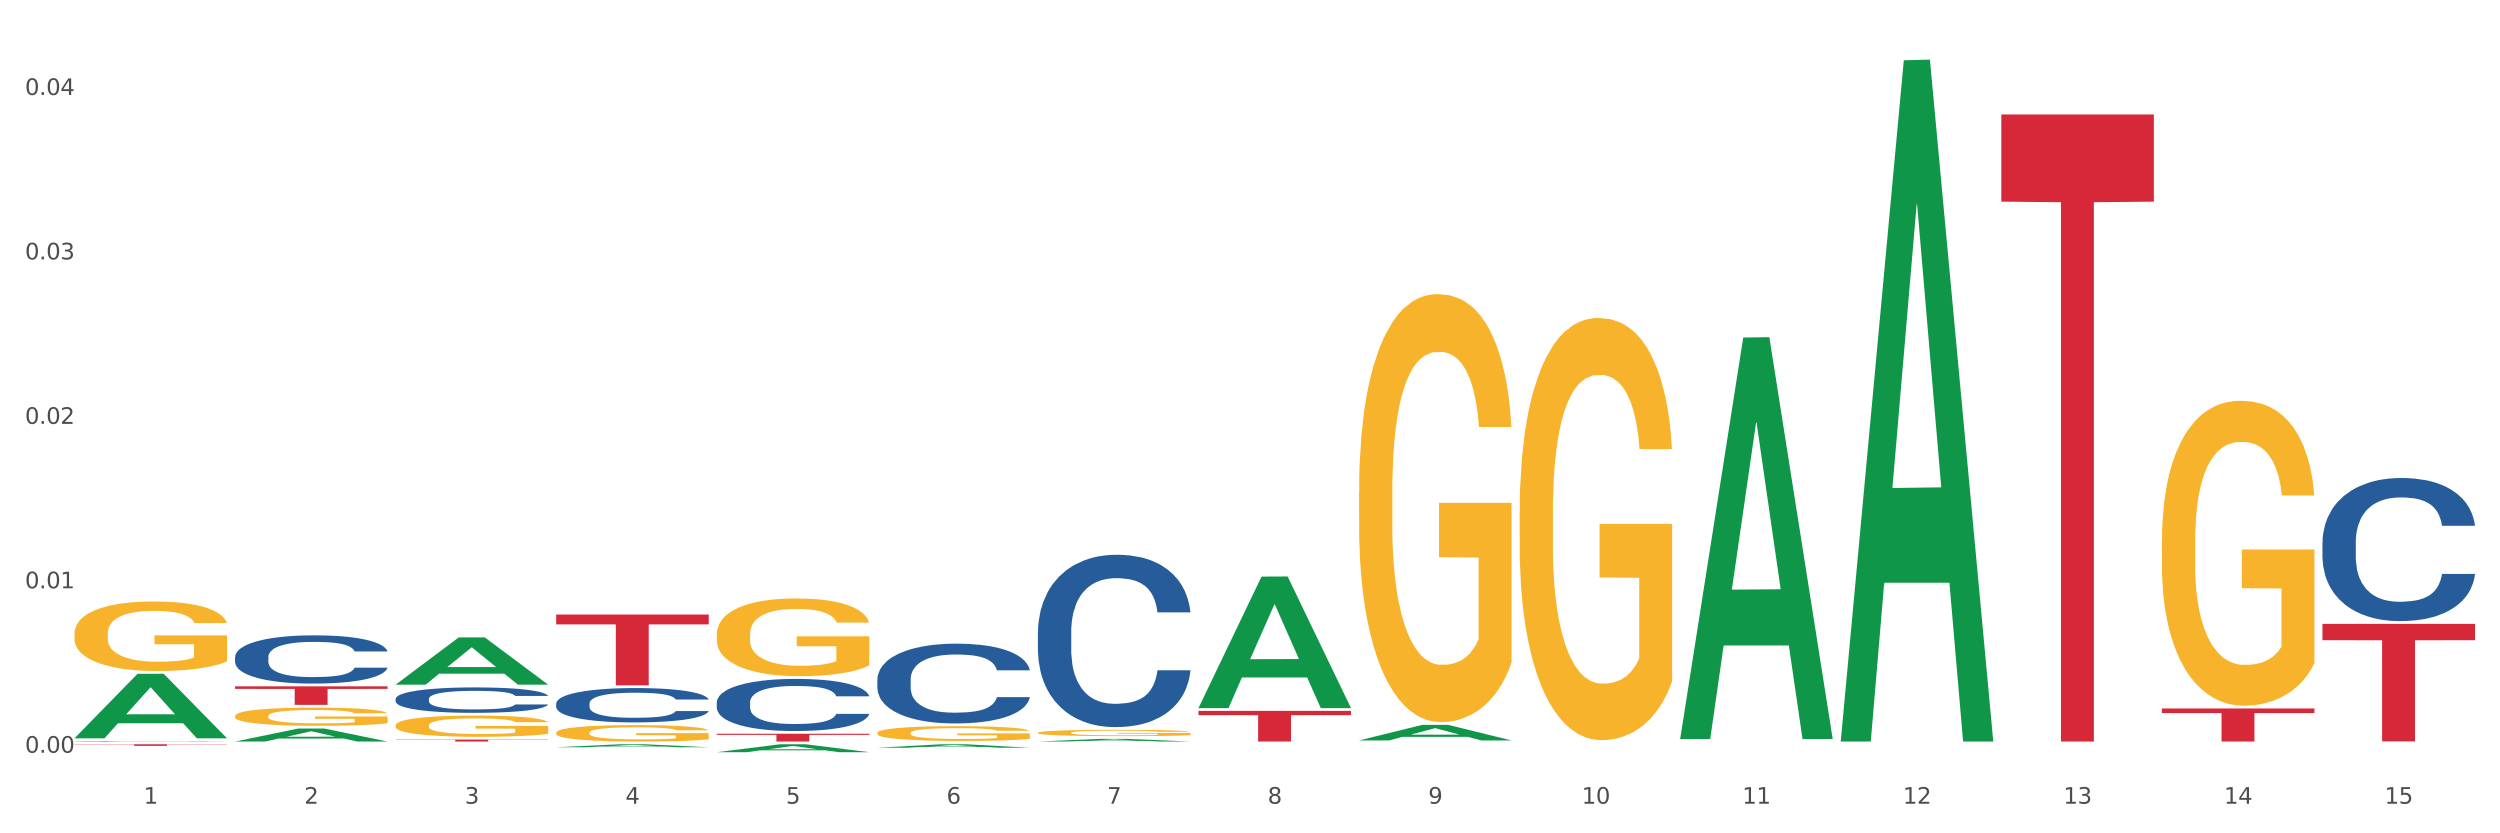 <?xml version="1.0" encoding="utf-8" standalone="no"?>
<!DOCTYPE svg PUBLIC "-//W3C//DTD SVG 1.1//EN"
  "http://www.w3.org/Graphics/SVG/1.1/DTD/svg11.dtd">
<svg xmlns:xlink="http://www.w3.org/1999/xlink" width="1080pt" height="360pt" viewBox="0 0 1080 360" xmlns="http://www.w3.org/2000/svg" version="1.1">
 <rect x="0" y="0" width="1080" height="360" fill="#333333" stroke="none"/>
 <defs>
  <style type="text/css">*{stroke-linejoin: round; stroke-linecap: butt}</style>
 </defs>
 <g id="figure_1">
  <g id="patch_1">
   <path d="M 0 360 
L 1080 360 
L 1080 0 
L 0 0 
z
" style="fill: #ffffff; stroke: #ffffff; stroke-linejoin: miter"/>
  </g>
  <g id="axes_1">
   <g id="matplotlib.axis_1">
    <g id="xtick_1">
     <g id="text_1">
      <!-- 1 -->
      <g style="fill: #4d4d4d" transform="translate(62.07 347.204) scale(0.096 -0.096)">
       <defs>
        <path id="DejaVuSans-31" d="M 794 531 
L 1825 531 
L 1825 4091 
L 703 3866 
L 703 4441 
L 1819 4666 
L 2450 4666 
L 2450 531 
L 3481 531 
L 3481 0 
L 794 0 
L 794 531 
z
" transform="scale(0.016)"/>
       </defs>
       <use xlink:href="#DejaVuSans-31"/>
      </g>
     </g>
    </g>
    <g id="xtick_2">
     <g id="text_2">
      <!-- 2 -->
      <g style="fill: #4d4d4d" transform="translate(131.436 347.204) scale(0.096 -0.096)">
       <defs>
        <path id="DejaVuSans-32" d="M 1228 531 
L 3431 531 
L 3431 0 
L 469 0 
L 469 531 
Q 828 903 1448 1529 
Q 2069 2156 2228 2338 
Q 2531 2678 2651 2914 
Q 2772 3150 2772 3378 
Q 2772 3750 2511 3984 
Q 2250 4219 1831 4219 
Q 1534 4219 1204 4116 
Q 875 4013 500 3803 
L 500 4441 
Q 881 4594 1212 4672 
Q 1544 4750 1819 4750 
Q 2544 4750 2975 4387 
Q 3406 4025 3406 3419 
Q 3406 3131 3298 2873 
Q 3191 2616 2906 2266 
Q 2828 2175 2409 1742 
Q 1991 1309 1228 531 
z
" transform="scale(0.016)"/>
       </defs>
       <use xlink:href="#DejaVuSans-32"/>
      </g>
     </g>
    </g>
    <g id="xtick_3">
     <g id="text_3">
      <!-- 3 -->
      <g style="fill: #4d4d4d" transform="translate(200.802 347.204) scale(0.096 -0.096)">
       <defs>
        <path id="DejaVuSans-33" d="M 2597 2516 
Q 3050 2419 3304 2112 
Q 3559 1806 3559 1356 
Q 3559 666 3084 287 
Q 2609 -91 1734 -91 
Q 1441 -91 1130 -33 
Q 819 25 488 141 
L 488 750 
Q 750 597 1062 519 
Q 1375 441 1716 441 
Q 2309 441 2620 675 
Q 2931 909 2931 1356 
Q 2931 1769 2642 2001 
Q 2353 2234 1838 2234 
L 1294 2234 
L 1294 2753 
L 1863 2753 
Q 2328 2753 2575 2939 
Q 2822 3125 2822 3475 
Q 2822 3834 2567 4026 
Q 2313 4219 1838 4219 
Q 1578 4219 1281 4162 
Q 984 4106 628 3988 
L 628 4550 
Q 988 4650 1302 4700 
Q 1616 4750 1894 4750 
Q 2613 4750 3031 4423 
Q 3450 4097 3450 3541 
Q 3450 3153 3228 2886 
Q 3006 2619 2597 2516 
z
" transform="scale(0.016)"/>
       </defs>
       <use xlink:href="#DejaVuSans-33"/>
      </g>
     </g>
    </g>
    <g id="xtick_4">
     <g id="text_4">
      <!-- 4 -->
      <g style="fill: #4d4d4d" transform="translate(270.169 347.204) scale(0.096 -0.096)">
       <defs>
        <path id="DejaVuSans-34" d="M 2419 4116 
L 825 1625 
L 2419 1625 
L 2419 4116 
z
M 2253 4666 
L 3047 4666 
L 3047 1625 
L 3713 1625 
L 3713 1100 
L 3047 1100 
L 3047 0 
L 2419 0 
L 2419 1100 
L 313 1100 
L 313 1709 
L 2253 4666 
z
" transform="scale(0.016)"/>
       </defs>
       <use xlink:href="#DejaVuSans-34"/>
      </g>
     </g>
    </g>
    <g id="xtick_5">
     <g id="text_5">
      <!-- 5 -->
      <g style="fill: #4d4d4d" transform="translate(339.535 347.204) scale(0.096 -0.096)">
       <defs>
        <path id="DejaVuSans-35" d="M 691 4666 
L 3169 4666 
L 3169 4134 
L 1269 4134 
L 1269 2991 
Q 1406 3038 1543 3061 
Q 1681 3084 1819 3084 
Q 2600 3084 3056 2656 
Q 3513 2228 3513 1497 
Q 3513 744 3044 326 
Q 2575 -91 1722 -91 
Q 1428 -91 1123 -41 
Q 819 9 494 109 
L 494 744 
Q 775 591 1075 516 
Q 1375 441 1709 441 
Q 2250 441 2565 725 
Q 2881 1009 2881 1497 
Q 2881 1984 2565 2268 
Q 2250 2553 1709 2553 
Q 1456 2553 1204 2497 
Q 953 2441 691 2322 
L 691 4666 
z
" transform="scale(0.016)"/>
       </defs>
       <use xlink:href="#DejaVuSans-35"/>
      </g>
     </g>
    </g>
    <g id="xtick_6">
     <g id="text_6">
      <!-- 6 -->
      <g style="fill: #4d4d4d" transform="translate(408.901 347.204) scale(0.096 -0.096)">
       <defs>
        <path id="DejaVuSans-36" d="M 2113 2584 
Q 1688 2584 1439 2293 
Q 1191 2003 1191 1497 
Q 1191 994 1439 701 
Q 1688 409 2113 409 
Q 2538 409 2786 701 
Q 3034 994 3034 1497 
Q 3034 2003 2786 2293 
Q 2538 2584 2113 2584 
z
M 3366 4563 
L 3366 3988 
Q 3128 4100 2886 4159 
Q 2644 4219 2406 4219 
Q 1781 4219 1451 3797 
Q 1122 3375 1075 2522 
Q 1259 2794 1537 2939 
Q 1816 3084 2150 3084 
Q 2853 3084 3261 2657 
Q 3669 2231 3669 1497 
Q 3669 778 3244 343 
Q 2819 -91 2113 -91 
Q 1303 -91 875 529 
Q 447 1150 447 2328 
Q 447 3434 972 4092 
Q 1497 4750 2381 4750 
Q 2619 4750 2861 4703 
Q 3103 4656 3366 4563 
z
" transform="scale(0.016)"/>
       </defs>
       <use xlink:href="#DejaVuSans-36"/>
      </g>
     </g>
    </g>
    <g id="xtick_7">
     <g id="text_7">
      <!-- 7 -->
      <g style="fill: #4d4d4d" transform="translate(478.267 347.204) scale(0.096 -0.096)">
       <defs>
        <path id="DejaVuSans-37" d="M 525 4666 
L 3525 4666 
L 3525 4397 
L 1831 0 
L 1172 0 
L 2766 4134 
L 525 4134 
L 525 4666 
z
" transform="scale(0.016)"/>
       </defs>
       <use xlink:href="#DejaVuSans-37"/>
      </g>
     </g>
    </g>
    <g id="xtick_8">
     <g id="text_8">
      <!-- 8 -->
      <g style="fill: #4d4d4d" transform="translate(547.634 347.204) scale(0.096 -0.096)">
       <defs>
        <path id="DejaVuSans-38" d="M 2034 2216 
Q 1584 2216 1326 1975 
Q 1069 1734 1069 1313 
Q 1069 891 1326 650 
Q 1584 409 2034 409 
Q 2484 409 2743 651 
Q 3003 894 3003 1313 
Q 3003 1734 2745 1975 
Q 2488 2216 2034 2216 
z
M 1403 2484 
Q 997 2584 770 2862 
Q 544 3141 544 3541 
Q 544 4100 942 4425 
Q 1341 4750 2034 4750 
Q 2731 4750 3128 4425 
Q 3525 4100 3525 3541 
Q 3525 3141 3298 2862 
Q 3072 2584 2669 2484 
Q 3125 2378 3379 2068 
Q 3634 1759 3634 1313 
Q 3634 634 3220 271 
Q 2806 -91 2034 -91 
Q 1263 -91 848 271 
Q 434 634 434 1313 
Q 434 1759 690 2068 
Q 947 2378 1403 2484 
z
M 1172 3481 
Q 1172 3119 1398 2916 
Q 1625 2713 2034 2713 
Q 2441 2713 2670 2916 
Q 2900 3119 2900 3481 
Q 2900 3844 2670 4047 
Q 2441 4250 2034 4250 
Q 1625 4250 1398 4047 
Q 1172 3844 1172 3481 
z
" transform="scale(0.016)"/>
       </defs>
       <use xlink:href="#DejaVuSans-38"/>
      </g>
     </g>
    </g>
    <g id="xtick_9">
     <g id="text_9">
      <!-- 9 -->
      <g style="fill: #4d4d4d" transform="translate(617 347.204) scale(0.096 -0.096)">
       <defs>
        <path id="DejaVuSans-39" d="M 703 97 
L 703 672 
Q 941 559 1184 500 
Q 1428 441 1663 441 
Q 2288 441 2617 861 
Q 2947 1281 2994 2138 
Q 2813 1869 2534 1725 
Q 2256 1581 1919 1581 
Q 1219 1581 811 2004 
Q 403 2428 403 3163 
Q 403 3881 828 4315 
Q 1253 4750 1959 4750 
Q 2769 4750 3195 4129 
Q 3622 3509 3622 2328 
Q 3622 1225 3098 567 
Q 2575 -91 1691 -91 
Q 1453 -91 1209 -44 
Q 966 3 703 97 
z
M 1959 2075 
Q 2384 2075 2632 2365 
Q 2881 2656 2881 3163 
Q 2881 3666 2632 3958 
Q 2384 4250 1959 4250 
Q 1534 4250 1286 3958 
Q 1038 3666 1038 3163 
Q 1038 2656 1286 2365 
Q 1534 2075 1959 2075 
z
" transform="scale(0.016)"/>
       </defs>
       <use xlink:href="#DejaVuSans-39"/>
      </g>
     </g>
    </g>
    <g id="xtick_10">
     <g id="text_10">
      <!-- 10 -->
      <g style="fill: #4d4d4d" transform="translate(683.312 347.204) scale(0.096 -0.096)">
       <defs>
        <path id="DejaVuSans-30" d="M 2034 4250 
Q 1547 4250 1301 3770 
Q 1056 3291 1056 2328 
Q 1056 1369 1301 889 
Q 1547 409 2034 409 
Q 2525 409 2770 889 
Q 3016 1369 3016 2328 
Q 3016 3291 2770 3770 
Q 2525 4250 2034 4250 
z
M 2034 4750 
Q 2819 4750 3233 4129 
Q 3647 3509 3647 2328 
Q 3647 1150 3233 529 
Q 2819 -91 2034 -91 
Q 1250 -91 836 529 
Q 422 1150 422 2328 
Q 422 3509 836 4129 
Q 1250 4750 2034 4750 
z
" transform="scale(0.016)"/>
       </defs>
       <use xlink:href="#DejaVuSans-31"/>
       <use xlink:href="#DejaVuSans-30" transform="translate(63.623 0)"/>
      </g>
     </g>
    </g>
    <g id="xtick_11">
     <g id="text_11">
      <!-- 11 -->
      <g style="fill: #4d4d4d" transform="translate(752.678 347.204) scale(0.096 -0.096)">
       <use xlink:href="#DejaVuSans-31"/>
       <use xlink:href="#DejaVuSans-31" transform="translate(63.623 0)"/>
      </g>
     </g>
    </g>
    <g id="xtick_12">
     <g id="text_12">
      <!-- 12 -->
      <g style="fill: #4d4d4d" transform="translate(822.044 347.204) scale(0.096 -0.096)">
       <use xlink:href="#DejaVuSans-31"/>
       <use xlink:href="#DejaVuSans-32" transform="translate(63.623 0)"/>
      </g>
     </g>
    </g>
    <g id="xtick_13">
     <g id="text_13">
      <!-- 13 -->
      <g style="fill: #4d4d4d" transform="translate(891.411 347.204) scale(0.096 -0.096)">
       <use xlink:href="#DejaVuSans-31"/>
       <use xlink:href="#DejaVuSans-33" transform="translate(63.623 0)"/>
      </g>
     </g>
    </g>
    <g id="xtick_14">
     <g id="text_14">
      <!-- 14 -->
      <g style="fill: #4d4d4d" transform="translate(960.777 347.204) scale(0.096 -0.096)">
       <use xlink:href="#DejaVuSans-31"/>
       <use xlink:href="#DejaVuSans-34" transform="translate(63.623 0)"/>
      </g>
     </g>
    </g>
    <g id="xtick_15">
     <g id="text_15">
      <!-- 15 -->
      <g style="fill: #4d4d4d" transform="translate(1030.143 347.204) scale(0.096 -0.096)">
       <use xlink:href="#DejaVuSans-31"/>
       <use xlink:href="#DejaVuSans-35" transform="translate(63.623 0)"/>
      </g>
     </g>
    </g>
    <g id="xtick_16"/>
    <g id="xtick_17"/>
    <g id="xtick_18"/>
    <g id="xtick_19"/>
    <g id="xtick_20"/>
    <g id="xtick_21"/>
    <g id="xtick_22"/>
    <g id="xtick_23"/>
    <g id="xtick_24"/>
    <g id="xtick_25"/>
    <g id="xtick_26"/>
    <g id="xtick_27"/>
    <g id="xtick_28"/>
    <g id="xtick_29"/>
   </g>
   <g id="matplotlib.axis_2">
    <g id="ytick_1">
     <g id="text_16">
      <!-- 0.00 -->
      <g style="fill: #4d4d4d" transform="translate(10.8 325.18) scale(0.096 -0.096)">
       <defs>
        <path id="DejaVuSans-2e" d="M 684 794 
L 1344 794 
L 1344 0 
L 684 0 
L 684 794 
z
" transform="scale(0.016)"/>
       </defs>
       <use xlink:href="#DejaVuSans-30"/>
       <use xlink:href="#DejaVuSans-2e" transform="translate(63.623 0)"/>
       <use xlink:href="#DejaVuSans-30" transform="translate(95.41 0)"/>
       <use xlink:href="#DejaVuSans-30" transform="translate(159.033 0)"/>
      </g>
     </g>
    </g>
    <g id="ytick_2">
     <g id="text_17">
      <!-- 0.01 -->
      <g style="fill: #4d4d4d" transform="translate(10.8 254.142) scale(0.096 -0.096)">
       <use xlink:href="#DejaVuSans-30"/>
       <use xlink:href="#DejaVuSans-2e" transform="translate(63.623 0)"/>
       <use xlink:href="#DejaVuSans-30" transform="translate(95.41 0)"/>
       <use xlink:href="#DejaVuSans-31" transform="translate(159.033 0)"/>
      </g>
     </g>
    </g>
    <g id="ytick_3">
     <g id="text_18">
      <!-- 0.02 -->
      <g style="fill: #4d4d4d" transform="translate(10.8 183.104) scale(0.096 -0.096)">
       <use xlink:href="#DejaVuSans-30"/>
       <use xlink:href="#DejaVuSans-2e" transform="translate(63.623 0)"/>
       <use xlink:href="#DejaVuSans-30" transform="translate(95.41 0)"/>
       <use xlink:href="#DejaVuSans-32" transform="translate(159.033 0)"/>
      </g>
     </g>
    </g>
    <g id="ytick_4">
     <g id="text_19">
      <!-- 0.03 -->
      <g style="fill: #4d4d4d" transform="translate(10.8 112.066) scale(0.096 -0.096)">
       <use xlink:href="#DejaVuSans-30"/>
       <use xlink:href="#DejaVuSans-2e" transform="translate(63.623 0)"/>
       <use xlink:href="#DejaVuSans-30" transform="translate(95.41 0)"/>
       <use xlink:href="#DejaVuSans-33" transform="translate(159.033 0)"/>
      </g>
     </g>
    </g>
    <g id="ytick_5">
     <g id="text_20">
      <!-- 0.04 -->
      <g style="fill: #4d4d4d" transform="translate(10.8 41.028) scale(0.096 -0.096)">
       <use xlink:href="#DejaVuSans-30"/>
       <use xlink:href="#DejaVuSans-2e" transform="translate(63.623 0)"/>
       <use xlink:href="#DejaVuSans-30" transform="translate(95.41 0)"/>
       <use xlink:href="#DejaVuSans-34" transform="translate(159.033 0)"/>
      </g>
     </g>
    </g>
    <g id="ytick_6"/>
    <g id="ytick_7"/>
    <g id="ytick_8"/>
    <g id="ytick_9"/>
   </g>
   <g id="PolyCollection_1">
    <path d="M 32.175 318.897 
L 32.243 318.87 
L 59.417 291.089 
L 70.695 291.062 
L 98.073 318.949 
L 85.029 318.949 
L 79.119 312.455 
L 51.061 312.455 
L 50.857 312.56 
L 45.151 318.949 
L 32.175 318.949 
L 32.175 318.897 
L 54.594 308.58 
L 75.586 308.554 
L 65.192 297.006 
L 65.056 296.954 
L 64.92 297.033 
L 54.526 308.554 
L 54.594 308.58 
L 32.175 318.897 
z
" clip-path="url(#p5d6300919d)" style="fill: #109648"/>
    <path d="M 864.57 49.463 
L 930.468 49.463 
L 930.468 87.107 
L 904.546 87.362 
L 904.546 320.35 
L 890.335 320.35 
L 890.335 87.362 
L 864.57 87.107 
L 864.57 49.717 
L 864.57 49.463 
z
" clip-path="url(#p5d6300919d)" style="fill: #d62839"/>
    <path d="M 517.739 307.101 
L 583.636 307.101 
L 583.636 308.942 
L 557.715 308.955 
L 557.715 320.35 
L 543.504 320.35 
L 543.504 308.955 
L 517.739 308.942 
L 517.739 307.114 
L 517.739 307.101 
z
" clip-path="url(#p5d6300919d)" style="fill: #d62839"/>
    <path d="M 309.64 316.986 
L 375.538 316.986 
L 375.538 317.453 
L 349.616 317.456 
L 349.616 320.35 
L 335.406 320.35 
L 335.406 317.456 
L 309.64 317.453 
L 309.64 316.989 
L 309.64 316.986 
z
" clip-path="url(#p5d6300919d)" style="fill: #d62839"/>
    <path d="M 240.274 265.477 
L 306.172 265.477 
L 306.172 269.726 
L 280.25 269.755 
L 280.25 296.058 
L 266.039 296.058 
L 266.039 269.755 
L 240.274 269.726 
L 240.274 265.505 
L 240.274 265.477 
z
" clip-path="url(#p5d6300919d)" style="fill: #d62839"/>
    <path d="M 170.907 319.48 
L 236.805 319.48 
L 236.805 319.601 
L 210.883 319.601 
L 210.883 320.35 
L 196.673 320.35 
L 196.673 319.601 
L 170.907 319.601 
L 170.907 319.48 
L 170.907 319.48 
z
" clip-path="url(#p5d6300919d)" style="fill: #d62839"/>
    <path d="M 101.541 296.489 
L 167.439 296.489 
L 167.439 297.603 
L 141.517 297.61 
L 141.517 304.504 
L 127.307 304.504 
L 127.307 297.61 
L 101.541 297.603 
L 101.541 296.497 
L 101.541 296.489 
z
" clip-path="url(#p5d6300919d)" style="fill: #d62839"/>
    <path d="M 32.175 321.533 
L 98.073 321.533 
L 98.073 321.626 
L 72.151 321.626 
L 72.151 322.203 
L 57.941 322.203 
L 57.941 321.626 
L 32.175 321.626 
L 32.175 321.533 
L 32.175 321.533 
z
" clip-path="url(#p5d6300919d)" style="fill: #d62839"/>
    <path d="M 101.541 283.83 
L 101.619 283.811 
L 101.619 283.278 
L 101.853 282.555 
L 102.71 281.223 
L 103.8 280.214 
L 105.67 279.034 
L 106.682 278.54 
L 108.006 277.988 
L 110.733 277.093 
L 113.848 276.332 
L 116.029 275.913 
L 117.665 275.647 
L 121.326 275.171 
L 123.429 274.962 
L 125.61 274.79 
L 127.48 274.676 
L 130.595 274.543 
L 133.088 274.486 
L 135.97 274.467 
L 138.385 274.486 
L 141.578 274.562 
L 146.252 274.79 
L 148.044 274.924 
L 150.458 275.152 
L 152.951 275.457 
L 154.976 275.761 
L 157.313 276.199 
L 159.728 276.77 
L 162.064 277.493 
L 163.7 278.159 
L 165.024 278.863 
L 166.193 279.719 
L 167.05 280.652 
L 167.439 281.432 
L 153.185 281.432 
L 152.795 280.728 
L 152.016 279.967 
L 151.237 279.453 
L 150.38 279.034 
L 149.056 278.559 
L 147.888 278.254 
L 145.941 277.893 
L 144.149 277.664 
L 142.669 277.531 
L 140.877 277.417 
L 137.061 277.303 
L 134.334 277.303 
L 132.621 277.341 
L 130.518 277.436 
L 128.726 277.569 
L 126.623 277.797 
L 124.987 278.045 
L 123.351 278.368 
L 122.417 278.597 
L 121.015 279.015 
L 120.08 279.358 
L 118.834 279.948 
L 118.133 280.367 
L 116.886 281.451 
L 116.341 282.251 
L 116.107 282.803 
L 115.952 283.412 
L 115.952 286.38 
L 116.419 287.713 
L 116.808 288.283 
L 117.431 288.931 
L 118.6 289.768 
L 120.314 290.586 
L 122.105 291.176 
L 123.585 291.538 
L 124.987 291.804 
L 126.389 292.014 
L 128.103 292.204 
L 129.505 292.318 
L 131.608 292.432 
L 134.101 292.489 
L 136.048 292.489 
L 140.021 292.394 
L 141.812 292.299 
L 143.526 292.166 
L 145.395 291.956 
L 146.875 291.728 
L 147.732 291.557 
L 149.134 291.195 
L 150.225 290.815 
L 151.159 290.377 
L 151.783 289.996 
L 152.484 289.425 
L 153.029 288.778 
L 153.185 288.436 
L 167.439 288.436 
L 167.128 289.121 
L 166.582 289.787 
L 165.492 290.681 
L 164.635 291.195 
L 163.311 291.823 
L 161.909 292.356 
L 159.961 292.946 
L 158.17 293.384 
L 156.3 293.764 
L 154.275 294.107 
L 150.614 294.583 
L 149.29 294.716 
L 146.486 294.944 
L 144.305 295.078 
L 141.111 295.211 
L 137.84 295.287 
L 134.412 295.306 
L 131.374 295.268 
L 128.025 295.154 
L 125.922 295.039 
L 123.585 294.868 
L 120.859 294.602 
L 118.288 294.278 
L 115.874 293.898 
L 113.615 293.46 
L 111.512 292.965 
L 108.785 292.147 
L 106.76 291.347 
L 105.28 290.605 
L 104.267 289.977 
L 103.255 289.178 
L 102.71 288.626 
L 101.853 287.294 
L 101.541 286.057 
L 101.541 283.83 
z
" clip-path="url(#p5d6300919d)" style="fill: #255c99"/>
    <path d="M 933.936 234.006 
L 934.014 233.886 
L 934.014 229.555 
L 934.169 225.826 
L 934.947 216.803 
L 936.114 209.344 
L 936.97 205.374 
L 937.826 202.126 
L 938.837 198.877 
L 940.082 195.509 
L 942.338 190.576 
L 943.739 188.05 
L 945.45 185.403 
L 948.563 181.553 
L 950.819 179.388 
L 953.153 177.583 
L 956.965 175.418 
L 959.455 174.455 
L 962.1 173.734 
L 965.29 173.252 
L 967.702 173.132 
L 972.992 173.493 
L 977.505 174.576 
L 979.683 175.418 
L 982.484 176.861 
L 983.962 177.824 
L 986.374 179.749 
L 988.864 182.275 
L 990.575 184.441 
L 993.143 188.531 
L 995.088 192.621 
L 996.877 197.674 
L 997.811 201.163 
L 998.511 204.411 
L 999.134 208.141 
L 999.756 214.036 
L 985.752 214.036 
L 985.207 209.825 
L 984.351 205.855 
L 983.106 202.005 
L 982.017 199.599 
L 980.15 196.592 
L 978.438 194.667 
L 976.649 193.223 
L 974.47 192.02 
L 972.759 191.418 
L 970.347 190.937 
L 965.601 191.057 
L 962.411 192.02 
L 960.233 193.223 
L 958.832 194.306 
L 957.588 195.509 
L 956.187 197.193 
L 954.553 199.719 
L 953.386 202.005 
L 952.219 204.893 
L 951.286 207.78 
L 950.43 211.148 
L 949.73 214.758 
L 949.185 218.487 
L 948.718 223.059 
L 948.329 230.638 
L 948.329 247.12 
L 948.485 250.849 
L 948.874 255.782 
L 949.341 259.511 
L 950.119 263.962 
L 950.819 266.97 
L 952.141 271.301 
L 953.62 274.91 
L 954.787 277.196 
L 955.954 279.121 
L 957.977 281.768 
L 960.233 283.933 
L 962.178 285.256 
L 964.823 286.459 
L 966.613 286.941 
L 968.169 287.181 
L 971.981 287.181 
L 974.704 286.82 
L 977.738 285.978 
L 980.072 284.895 
L 982.017 283.572 
L 984.196 281.407 
L 985.596 279.361 
L 985.596 254.218 
L 968.48 254.097 
L 968.48 237.375 
L 999.834 237.375 
L 999.834 286.459 
L 998.511 288.986 
L 997.033 291.272 
L 995.477 293.317 
L 993.143 295.843 
L 990.342 298.249 
L 987.852 299.934 
L 985.207 301.377 
L 982.095 302.701 
L 978.049 303.904 
L 975.56 304.385 
L 972.448 304.746 
L 968.791 304.866 
L 965.601 304.626 
L 962.489 304.024 
L 959.221 302.941 
L 956.032 301.377 
L 953.62 299.813 
L 951.208 297.888 
L 948.64 295.362 
L 946.618 292.956 
L 945.061 290.79 
L 943.35 288.023 
L 941.483 284.414 
L 940.082 281.166 
L 938.837 277.797 
L 937.515 273.466 
L 936.581 269.737 
L 935.648 265.045 
L 935.103 261.556 
L 934.48 256.143 
L 934.014 248.563 
L 933.936 234.006 
z
" clip-path="url(#p5d6300919d)" style="fill: #f7b32b"/>
    <path d="M 656.471 221.637 
L 656.549 221.471 
L 656.549 215.475 
L 656.704 210.311 
L 657.482 197.818 
L 658.649 187.491 
L 659.505 181.995 
L 660.361 177.497 
L 661.372 173 
L 662.617 168.336 
L 664.874 161.507 
L 666.274 158.009 
L 667.986 154.345 
L 671.098 149.014 
L 673.354 146.016 
L 675.688 143.518 
L 679.5 140.52 
L 681.99 139.187 
L 684.635 138.188 
L 687.825 137.521 
L 690.237 137.355 
L 695.527 137.854 
L 700.04 139.354 
L 702.218 140.52 
L 705.019 142.518 
L 706.497 143.851 
L 708.909 146.516 
L 711.399 150.014 
L 713.111 153.012 
L 715.678 158.675 
L 717.623 164.339 
L 719.412 171.334 
L 720.346 176.165 
L 721.046 180.662 
L 721.669 185.826 
L 722.291 193.987 
L 708.287 193.987 
L 707.742 188.158 
L 706.886 182.661 
L 705.642 177.331 
L 704.552 173.999 
L 702.685 169.835 
L 700.973 167.17 
L 699.184 165.171 
L 697.006 163.506 
L 695.294 162.673 
L 692.882 162.007 
L 688.136 162.173 
L 684.946 163.506 
L 682.768 165.171 
L 681.367 166.671 
L 680.123 168.336 
L 678.722 170.668 
L 677.088 174.166 
L 675.921 177.331 
L 674.754 181.328 
L 673.821 185.326 
L 672.965 189.99 
L 672.265 194.987 
L 671.72 200.15 
L 671.253 206.48 
L 670.864 216.974 
L 670.864 239.793 
L 671.02 244.957 
L 671.409 251.786 
L 671.876 256.95 
L 672.654 263.113 
L 673.354 267.277 
L 674.677 273.273 
L 676.155 278.27 
L 677.322 281.435 
L 678.489 284.1 
L 680.512 287.764 
L 682.768 290.763 
L 684.713 292.595 
L 687.358 294.261 
L 689.148 294.927 
L 690.704 295.26 
L 694.516 295.26 
L 697.239 294.76 
L 700.273 293.594 
L 702.607 292.095 
L 704.552 290.263 
L 706.731 287.265 
L 708.131 284.433 
L 708.131 249.621 
L 691.015 249.454 
L 691.015 226.301 
L 722.369 226.301 
L 722.369 294.261 
L 721.046 297.758 
L 719.568 300.923 
L 718.012 303.755 
L 715.678 307.253 
L 712.877 310.584 
L 710.387 312.916 
L 707.742 314.915 
L 704.63 316.747 
L 700.584 318.413 
L 698.095 319.079 
L 694.983 319.579 
L 691.326 319.745 
L 688.136 319.412 
L 685.024 318.579 
L 681.756 317.08 
L 678.567 314.915 
L 676.155 312.749 
L 673.743 310.084 
L 671.175 306.586 
L 669.153 303.255 
L 667.597 300.257 
L 665.885 296.426 
L 664.018 291.429 
L 662.617 286.932 
L 661.372 282.268 
L 660.05 276.271 
L 659.116 271.108 
L 658.183 264.612 
L 657.638 259.781 
L 657.016 252.286 
L 656.549 241.792 
L 656.471 221.637 
z
" clip-path="url(#p5d6300919d)" style="fill: #f7b32b"/>
    <path d="M 587.105 212.494 
L 587.183 212.325 
L 587.183 206.245 
L 587.338 201.01 
L 588.116 188.344 
L 589.283 177.873 
L 590.139 172.3 
L 590.995 167.741 
L 592.006 163.181 
L 593.251 158.452 
L 595.507 151.528 
L 596.908 147.981 
L 598.619 144.266 
L 601.731 138.862 
L 603.988 135.822 
L 606.322 133.289 
L 610.134 130.249 
L 612.624 128.898 
L 615.269 127.885 
L 618.459 127.209 
L 620.871 127.04 
L 626.161 127.547 
L 630.674 129.067 
L 632.852 130.249 
L 635.653 132.275 
L 637.131 133.626 
L 639.543 136.329 
L 642.033 139.875 
L 643.744 142.915 
L 646.312 148.657 
L 648.257 154.399 
L 650.046 161.492 
L 650.98 166.389 
L 651.68 170.949 
L 652.302 176.185 
L 652.925 184.46 
L 638.921 184.46 
L 638.376 178.549 
L 637.52 172.976 
L 636.275 167.572 
L 635.186 164.194 
L 633.319 159.972 
L 631.607 157.27 
L 629.818 155.243 
L 627.639 153.554 
L 625.928 152.71 
L 623.516 152.035 
L 618.77 152.203 
L 615.58 153.554 
L 613.402 155.243 
L 612.001 156.763 
L 610.756 158.452 
L 609.356 160.816 
L 607.722 164.363 
L 606.555 167.572 
L 605.388 171.625 
L 604.455 175.678 
L 603.599 180.407 
L 602.898 185.473 
L 602.354 190.708 
L 601.887 197.126 
L 601.498 207.765 
L 601.498 230.902 
L 601.654 236.137 
L 602.043 243.062 
L 602.509 248.297 
L 603.287 254.546 
L 603.988 258.768 
L 605.31 264.847 
L 606.789 269.914 
L 607.956 273.122 
L 609.123 275.825 
L 611.145 279.54 
L 613.402 282.58 
L 615.347 284.437 
L 617.992 286.126 
L 619.781 286.802 
L 621.337 287.14 
L 625.15 287.14 
L 627.873 286.633 
L 630.907 285.451 
L 633.241 283.931 
L 635.186 282.073 
L 637.365 279.033 
L 638.765 276.162 
L 638.765 240.866 
L 621.649 240.697 
L 621.649 217.223 
L 653.003 217.223 
L 653.003 286.126 
L 651.68 289.673 
L 650.202 292.882 
L 648.646 295.753 
L 646.312 299.299 
L 643.511 302.677 
L 641.021 305.041 
L 638.376 307.068 
L 635.264 308.925 
L 631.218 310.614 
L 628.729 311.29 
L 625.617 311.796 
L 621.96 311.965 
L 618.77 311.627 
L 615.658 310.783 
L 612.39 309.263 
L 609.2 307.068 
L 606.789 304.872 
L 604.377 302.17 
L 601.809 298.624 
L 599.786 295.246 
L 598.23 292.206 
L 596.519 288.322 
L 594.652 283.255 
L 593.251 278.696 
L 592.006 273.967 
L 590.684 267.887 
L 589.75 262.652 
L 588.816 256.065 
L 588.272 251.168 
L 587.649 243.568 
L 587.183 232.929 
L 587.105 212.494 
z
" clip-path="url(#p5d6300919d)" style="fill: #f7b32b"/>
    <path d="M 933.936 306.049 
L 999.834 306.049 
L 999.834 308.036 
L 973.912 308.05 
L 973.912 320.35 
L 959.702 320.35 
L 959.702 308.05 
L 933.936 308.036 
L 933.936 306.063 
L 933.936 306.049 
z
" clip-path="url(#p5d6300919d)" style="fill: #d62839"/>
    <path d="M 448.372 316.547 
L 448.45 316.545 
L 448.45 316.455 
L 448.606 316.378 
L 449.384 316.192 
L 450.551 316.038 
L 451.407 315.956 
L 452.262 315.889 
L 453.274 315.822 
L 454.519 315.753 
L 456.775 315.651 
L 458.175 315.599 
L 459.887 315.544 
L 462.999 315.465 
L 465.255 315.42 
L 467.589 315.383 
L 471.402 315.338 
L 473.891 315.318 
L 476.536 315.303 
L 479.726 315.294 
L 482.138 315.291 
L 487.429 315.298 
L 491.941 315.321 
L 494.12 315.338 
L 496.92 315.368 
L 498.399 315.388 
L 500.811 315.428 
L 503.3 315.48 
L 505.012 315.524 
L 507.579 315.609 
L 509.524 315.693 
L 511.314 315.797 
L 512.247 315.869 
L 512.948 315.936 
L 513.57 316.013 
L 514.192 316.135 
L 500.188 316.135 
L 499.644 316.048 
L 498.788 315.966 
L 497.543 315.887 
L 496.454 315.837 
L 494.586 315.775 
L 492.875 315.735 
L 491.085 315.706 
L 488.907 315.681 
L 487.195 315.668 
L 484.783 315.658 
L 480.038 315.661 
L 476.848 315.681 
L 474.669 315.706 
L 473.269 315.728 
L 472.024 315.753 
L 470.624 315.787 
L 468.99 315.84 
L 467.823 315.887 
L 466.656 315.946 
L 465.722 316.006 
L 464.866 316.075 
L 464.166 316.15 
L 463.621 316.227 
L 463.155 316.321 
L 462.766 316.478 
L 462.766 316.818 
L 462.921 316.895 
L 463.31 316.996 
L 463.777 317.073 
L 464.555 317.165 
L 465.255 317.227 
L 466.578 317.317 
L 468.056 317.391 
L 469.223 317.438 
L 470.39 317.478 
L 472.413 317.533 
L 474.669 317.577 
L 476.614 317.605 
L 479.26 317.629 
L 481.049 317.639 
L 482.605 317.644 
L 486.417 317.644 
L 489.14 317.637 
L 492.175 317.619 
L 494.509 317.597 
L 496.454 317.57 
L 498.632 317.525 
L 500.033 317.483 
L 500.033 316.964 
L 482.916 316.962 
L 482.916 316.617 
L 514.27 316.617 
L 514.27 317.629 
L 512.948 317.681 
L 511.469 317.729 
L 509.913 317.771 
L 507.579 317.823 
L 504.778 317.873 
L 502.289 317.907 
L 499.644 317.937 
L 496.531 317.964 
L 492.486 317.989 
L 489.996 317.999 
L 486.884 318.007 
L 483.227 318.009 
L 480.038 318.004 
L 476.925 317.992 
L 473.658 317.969 
L 470.468 317.937 
L 468.056 317.905 
L 465.644 317.865 
L 463.077 317.813 
L 461.054 317.763 
L 459.498 317.719 
L 457.786 317.662 
L 455.919 317.587 
L 454.519 317.52 
L 453.274 317.451 
L 451.951 317.361 
L 451.018 317.284 
L 450.084 317.187 
L 449.539 317.116 
L 448.917 317.004 
L 448.45 316.847 
L 448.372 316.547 
z
" clip-path="url(#p5d6300919d)" style="fill: #f7b32b"/>
    <path d="M 309.64 274.051 
L 309.718 274.02 
L 309.718 272.916 
L 309.873 271.966 
L 310.651 269.667 
L 311.818 267.767 
L 312.674 266.755 
L 313.53 265.928 
L 314.541 265.1 
L 315.786 264.242 
L 318.042 262.985 
L 319.443 262.341 
L 321.155 261.667 
L 324.267 260.686 
L 326.523 260.134 
L 328.857 259.674 
L 332.669 259.123 
L 335.159 258.877 
L 337.804 258.693 
L 340.994 258.571 
L 343.406 258.54 
L 348.696 258.632 
L 353.209 258.908 
L 355.387 259.123 
L 358.188 259.49 
L 359.666 259.736 
L 362.078 260.226 
L 364.568 260.87 
L 366.279 261.422 
L 368.847 262.464 
L 370.792 263.506 
L 372.581 264.793 
L 373.515 265.682 
L 374.215 266.51 
L 374.838 267.46 
L 375.46 268.962 
L 361.456 268.962 
L 360.911 267.889 
L 360.055 266.878 
L 358.81 265.897 
L 357.721 265.284 
L 355.854 264.517 
L 354.142 264.027 
L 352.353 263.659 
L 350.174 263.353 
L 348.463 263.199 
L 346.051 263.077 
L 341.305 263.107 
L 338.115 263.353 
L 335.937 263.659 
L 334.536 263.935 
L 333.292 264.242 
L 331.891 264.671 
L 330.257 265.314 
L 329.09 265.897 
L 327.923 266.633 
L 326.99 267.368 
L 326.134 268.227 
L 325.434 269.146 
L 324.889 270.096 
L 324.422 271.261 
L 324.033 273.192 
L 324.033 277.392 
L 324.189 278.342 
L 324.578 279.599 
L 325.045 280.549 
L 325.823 281.683 
L 326.523 282.45 
L 327.845 283.553 
L 329.324 284.473 
L 330.491 285.055 
L 331.658 285.546 
L 333.681 286.22 
L 335.937 286.772 
L 337.882 287.109 
L 340.527 287.415 
L 342.317 287.538 
L 343.873 287.599 
L 347.685 287.599 
L 350.408 287.507 
L 353.442 287.293 
L 355.776 287.017 
L 357.721 286.68 
L 359.9 286.128 
L 361.3 285.607 
L 361.3 279.2 
L 344.184 279.17 
L 344.184 274.909 
L 375.538 274.909 
L 375.538 287.415 
L 374.215 288.059 
L 372.737 288.642 
L 371.181 289.163 
L 368.847 289.806 
L 366.046 290.419 
L 363.556 290.849 
L 360.911 291.216 
L 357.799 291.554 
L 353.753 291.86 
L 351.264 291.983 
L 348.152 292.075 
L 344.495 292.105 
L 341.305 292.044 
L 338.193 291.891 
L 334.925 291.615 
L 331.736 291.216 
L 329.324 290.818 
L 326.912 290.327 
L 324.344 289.684 
L 322.322 289.071 
L 320.766 288.519 
L 319.054 287.814 
L 317.187 286.894 
L 315.786 286.067 
L 314.541 285.208 
L 313.219 284.105 
L 312.285 283.155 
L 311.352 281.959 
L 310.807 281.07 
L 310.184 279.691 
L 309.718 277.76 
L 309.64 274.051 
z
" clip-path="url(#p5d6300919d)" style="fill: #f7b32b"/>
    <path d="M 240.274 316.536 
L 240.351 316.529 
L 240.351 316.296 
L 240.507 316.095 
L 241.285 315.61 
L 242.452 315.208 
L 243.308 314.995 
L 244.164 314.82 
L 245.175 314.645 
L 246.42 314.464 
L 248.676 314.198 
L 250.077 314.062 
L 251.788 313.92 
L 254.9 313.713 
L 257.157 313.596 
L 259.491 313.499 
L 263.303 313.382 
L 265.793 313.331 
L 268.438 313.292 
L 271.628 313.266 
L 274.04 313.259 
L 279.33 313.279 
L 283.843 313.337 
L 286.021 313.382 
L 288.822 313.46 
L 290.3 313.512 
L 292.712 313.616 
L 295.202 313.751 
L 296.913 313.868 
L 299.481 314.088 
L 301.426 314.308 
L 303.215 314.58 
L 304.149 314.768 
L 304.849 314.943 
L 305.471 315.144 
L 306.094 315.461 
L 292.089 315.461 
L 291.545 315.234 
L 290.689 315.021 
L 289.444 314.813 
L 288.355 314.684 
L 286.488 314.522 
L 284.776 314.418 
L 282.987 314.341 
L 280.808 314.276 
L 279.097 314.244 
L 276.685 314.218 
L 271.939 314.224 
L 268.749 314.276 
L 266.571 314.341 
L 265.17 314.399 
L 263.925 314.464 
L 262.525 314.554 
L 260.891 314.69 
L 259.724 314.813 
L 258.557 314.969 
L 257.623 315.124 
L 256.768 315.305 
L 256.067 315.5 
L 255.523 315.7 
L 255.056 315.947 
L 254.667 316.354 
L 254.667 317.242 
L 254.823 317.442 
L 255.212 317.708 
L 255.678 317.908 
L 256.456 318.148 
L 257.157 318.31 
L 258.479 318.543 
L 259.957 318.737 
L 261.124 318.86 
L 262.291 318.964 
L 264.314 319.106 
L 266.571 319.223 
L 268.516 319.294 
L 271.161 319.359 
L 272.95 319.385 
L 274.506 319.398 
L 278.319 319.398 
L 281.042 319.378 
L 284.076 319.333 
L 286.41 319.275 
L 288.355 319.203 
L 290.533 319.087 
L 291.934 318.977 
L 291.934 317.624 
L 274.818 317.617 
L 274.818 316.717 
L 306.172 316.717 
L 306.172 319.359 
L 304.849 319.495 
L 303.371 319.618 
L 301.815 319.728 
L 299.481 319.864 
L 296.68 319.993 
L 294.19 320.084 
L 291.545 320.162 
L 288.433 320.233 
L 284.387 320.298 
L 281.897 320.324 
L 278.785 320.343 
L 275.129 320.35 
L 271.939 320.337 
L 268.827 320.304 
L 265.559 320.246 
L 262.369 320.162 
L 259.957 320.078 
L 257.546 319.974 
L 254.978 319.838 
L 252.955 319.709 
L 251.399 319.592 
L 249.688 319.443 
L 247.82 319.249 
L 246.42 319.074 
L 245.175 318.893 
L 243.853 318.66 
L 242.919 318.459 
L 241.985 318.206 
L 241.441 318.019 
L 240.818 317.727 
L 240.351 317.319 
L 240.274 316.536 
z
" clip-path="url(#p5d6300919d)" style="fill: #f7b32b"/>
    <path d="M 170.907 313.366 
L 170.985 313.358 
L 170.985 313.056 
L 171.141 312.797 
L 171.919 312.169 
L 173.086 311.65 
L 173.942 311.374 
L 174.798 311.148 
L 175.809 310.922 
L 177.054 310.687 
L 179.31 310.344 
L 180.71 310.168 
L 182.422 309.984 
L 185.534 309.716 
L 187.79 309.566 
L 190.124 309.44 
L 193.937 309.289 
L 196.426 309.222 
L 199.072 309.172 
L 202.261 309.139 
L 204.673 309.13 
L 209.964 309.155 
L 214.476 309.231 
L 216.655 309.289 
L 219.456 309.39 
L 220.934 309.457 
L 223.346 309.591 
L 225.835 309.767 
L 227.547 309.917 
L 230.114 310.202 
L 232.059 310.486 
L 233.849 310.838 
L 234.783 311.081 
L 235.483 311.307 
L 236.105 311.566 
L 236.728 311.976 
L 222.723 311.976 
L 222.179 311.683 
L 221.323 311.407 
L 220.078 311.139 
L 218.989 310.972 
L 217.122 310.763 
L 215.41 310.629 
L 213.62 310.528 
L 211.442 310.445 
L 209.73 310.403 
L 207.319 310.369 
L 202.573 310.378 
L 199.383 310.445 
L 197.204 310.528 
L 195.804 310.604 
L 194.559 310.687 
L 193.159 310.805 
L 191.525 310.98 
L 190.358 311.139 
L 189.191 311.34 
L 188.257 311.541 
L 187.401 311.776 
L 186.701 312.027 
L 186.157 312.286 
L 185.69 312.604 
L 185.301 313.132 
L 185.301 314.278 
L 185.456 314.538 
L 185.845 314.881 
L 186.312 315.141 
L 187.09 315.45 
L 187.79 315.66 
L 189.113 315.961 
L 190.591 316.212 
L 191.758 316.371 
L 192.925 316.505 
L 194.948 316.689 
L 197.204 316.84 
L 199.149 316.932 
L 201.795 317.016 
L 203.584 317.049 
L 205.14 317.066 
L 208.952 317.066 
L 211.675 317.041 
L 214.71 316.982 
L 217.044 316.907 
L 218.989 316.815 
L 221.167 316.664 
L 222.568 316.522 
L 222.568 314.772 
L 205.451 314.764 
L 205.451 313.6 
L 236.805 313.6 
L 236.805 317.016 
L 235.483 317.192 
L 234.004 317.351 
L 232.448 317.493 
L 230.114 317.669 
L 227.314 317.836 
L 224.824 317.953 
L 222.179 318.054 
L 219.067 318.146 
L 215.021 318.23 
L 212.531 318.263 
L 209.419 318.288 
L 205.763 318.297 
L 202.573 318.28 
L 199.461 318.238 
L 196.193 318.163 
L 193.003 318.054 
L 190.591 317.945 
L 188.179 317.811 
L 185.612 317.635 
L 183.589 317.468 
L 182.033 317.317 
L 180.321 317.125 
L 178.454 316.873 
L 177.054 316.647 
L 175.809 316.413 
L 174.486 316.112 
L 173.553 315.852 
L 172.619 315.526 
L 172.074 315.283 
L 171.452 314.906 
L 170.985 314.379 
L 170.907 313.366 
z
" clip-path="url(#p5d6300919d)" style="fill: #f7b32b"/>
    <path d="M 101.541 309.317 
L 101.619 309.31 
L 101.619 309.052 
L 101.775 308.829 
L 102.553 308.291 
L 103.72 307.846 
L 104.575 307.61 
L 105.431 307.416 
L 106.443 307.222 
L 107.688 307.021 
L 109.944 306.727 
L 111.344 306.577 
L 113.056 306.419 
L 116.168 306.189 
L 118.424 306.06 
L 120.758 305.952 
L 124.57 305.823 
L 127.06 305.766 
L 129.705 305.723 
L 132.895 305.694 
L 135.307 305.687 
L 140.598 305.708 
L 145.11 305.773 
L 147.289 305.823 
L 150.089 305.909 
L 151.568 305.967 
L 153.979 306.081 
L 156.469 306.232 
L 158.181 306.361 
L 160.748 306.605 
L 162.693 306.849 
L 164.483 307.151 
L 165.416 307.359 
L 166.117 307.552 
L 166.739 307.775 
L 167.361 308.126 
L 153.357 308.126 
L 152.812 307.875 
L 151.957 307.638 
L 150.712 307.409 
L 149.623 307.265 
L 147.755 307.086 
L 146.044 306.971 
L 144.254 306.885 
L 142.076 306.813 
L 140.364 306.777 
L 137.952 306.749 
L 133.206 306.756 
L 130.017 306.813 
L 127.838 306.885 
L 126.438 306.95 
L 125.193 307.021 
L 123.792 307.122 
L 122.159 307.273 
L 120.992 307.409 
L 119.825 307.581 
L 118.891 307.753 
L 118.035 307.954 
L 117.335 308.169 
L 116.79 308.392 
L 116.324 308.664 
L 115.935 309.116 
L 115.935 310.099 
L 116.09 310.322 
L 116.479 310.616 
L 116.946 310.838 
L 117.724 311.104 
L 118.424 311.283 
L 119.747 311.542 
L 121.225 311.757 
L 122.392 311.893 
L 123.559 312.008 
L 125.582 312.166 
L 127.838 312.295 
L 129.783 312.374 
L 132.428 312.446 
L 134.218 312.474 
L 135.774 312.489 
L 139.586 312.489 
L 142.309 312.467 
L 145.343 312.417 
L 147.678 312.352 
L 149.623 312.273 
L 151.801 312.144 
L 153.201 312.022 
L 153.201 310.523 
L 136.085 310.516 
L 136.085 309.518 
L 167.439 309.518 
L 167.439 312.446 
L 166.117 312.596 
L 164.638 312.733 
L 163.082 312.855 
L 160.748 313.005 
L 157.947 313.149 
L 155.458 313.249 
L 152.812 313.335 
L 149.7 313.414 
L 145.655 313.486 
L 143.165 313.515 
L 140.053 313.536 
L 136.396 313.543 
L 133.206 313.529 
L 130.094 313.493 
L 126.827 313.428 
L 123.637 313.335 
L 121.225 313.242 
L 118.813 313.127 
L 116.246 312.976 
L 114.223 312.833 
L 112.667 312.704 
L 110.955 312.539 
L 109.088 312.324 
L 107.688 312.13 
L 106.443 311.929 
L 105.12 311.671 
L 104.186 311.448 
L 103.253 311.168 
L 102.708 310.96 
L 102.086 310.637 
L 101.619 310.185 
L 101.541 309.317 
z
" clip-path="url(#p5d6300919d)" style="fill: #f7b32b"/>
    <path d="M 32.175 273.73 
L 32.253 273.702 
L 32.253 272.715 
L 32.408 271.865 
L 33.186 269.809 
L 34.353 268.109 
L 35.209 267.204 
L 36.065 266.464 
L 37.076 265.723 
L 38.321 264.955 
L 40.578 263.831 
L 41.978 263.256 
L 43.69 262.652 
L 46.802 261.775 
L 49.058 261.281 
L 51.392 260.87 
L 55.204 260.377 
L 57.694 260.157 
L 60.339 259.993 
L 63.529 259.883 
L 65.941 259.856 
L 71.231 259.938 
L 75.744 260.185 
L 77.922 260.377 
L 80.723 260.706 
L 82.201 260.925 
L 84.613 261.364 
L 87.103 261.939 
L 88.815 262.433 
L 91.382 263.365 
L 93.327 264.297 
L 95.116 265.449 
L 96.05 266.244 
L 96.75 266.984 
L 97.373 267.834 
L 97.995 269.178 
L 83.991 269.178 
L 83.446 268.218 
L 82.59 267.314 
L 81.346 266.436 
L 80.256 265.888 
L 78.389 265.202 
L 76.677 264.764 
L 74.888 264.435 
L 72.71 264.16 
L 70.998 264.023 
L 68.586 263.914 
L 63.84 263.941 
L 60.65 264.16 
L 58.472 264.435 
L 57.071 264.681 
L 55.827 264.955 
L 54.426 265.339 
L 52.792 265.915 
L 51.625 266.436 
L 50.458 267.094 
L 49.525 267.752 
L 48.669 268.52 
L 47.969 269.343 
L 47.424 270.193 
L 46.957 271.234 
L 46.568 272.962 
L 46.568 276.718 
L 46.724 277.568 
L 47.113 278.692 
L 47.58 279.542 
L 48.358 280.557 
L 49.058 281.242 
L 50.381 282.229 
L 51.859 283.052 
L 53.026 283.573 
L 54.193 284.012 
L 56.216 284.615 
L 58.472 285.108 
L 60.417 285.41 
L 63.062 285.684 
L 64.852 285.794 
L 66.408 285.849 
L 70.22 285.849 
L 72.943 285.766 
L 75.977 285.575 
L 78.311 285.328 
L 80.256 285.026 
L 82.435 284.533 
L 83.835 284.067 
L 83.835 278.336 
L 66.719 278.309 
L 66.719 274.497 
L 98.073 274.497 
L 98.073 285.684 
L 96.75 286.26 
L 95.272 286.781 
L 93.716 287.247 
L 91.382 287.823 
L 88.581 288.371 
L 86.091 288.755 
L 83.446 289.084 
L 80.334 289.386 
L 76.288 289.66 
L 73.799 289.77 
L 70.687 289.852 
L 67.03 289.879 
L 63.84 289.824 
L 60.728 289.687 
L 57.461 289.441 
L 54.271 289.084 
L 51.859 288.728 
L 49.447 288.289 
L 46.879 287.713 
L 44.857 287.165 
L 43.301 286.671 
L 41.589 286.041 
L 39.722 285.218 
L 38.321 284.478 
L 37.076 283.71 
L 35.754 282.723 
L 34.82 281.873 
L 33.887 280.804 
L 33.342 280.008 
L 32.72 278.775 
L 32.253 277.047 
L 32.175 273.73 
z
" clip-path="url(#p5d6300919d)" style="fill: #f7b32b"/>
    <path d="M 1003.302 234.271 
L 1003.38 234.214 
L 1003.38 232.634 
L 1003.614 230.488 
L 1004.47 226.536 
L 1005.561 223.544 
L 1007.43 220.044 
L 1008.443 218.576 
L 1009.767 216.939 
L 1012.494 214.285 
L 1015.609 212.027 
L 1017.79 210.785 
L 1019.426 209.994 
L 1023.087 208.583 
L 1025.19 207.962 
L 1027.371 207.454 
L 1029.241 207.115 
L 1032.356 206.72 
L 1034.849 206.551 
L 1037.731 206.494 
L 1040.146 206.551 
L 1043.339 206.776 
L 1048.013 207.454 
L 1049.805 207.849 
L 1052.219 208.527 
L 1054.712 209.43 
L 1056.737 210.333 
L 1059.074 211.632 
L 1061.489 213.325 
L 1063.825 215.471 
L 1065.461 217.447 
L 1066.785 219.536 
L 1067.954 222.076 
L 1068.811 224.843 
L 1069.2 227.157 
L 1054.945 227.157 
L 1054.556 225.068 
L 1053.777 222.81 
L 1052.998 221.286 
L 1052.141 220.044 
L 1050.817 218.632 
L 1049.649 217.729 
L 1047.701 216.656 
L 1045.91 215.979 
L 1044.43 215.584 
L 1042.638 215.245 
L 1038.822 214.906 
L 1036.095 214.906 
L 1034.382 215.019 
L 1032.278 215.301 
L 1030.487 215.697 
L 1028.384 216.374 
L 1026.748 217.108 
L 1025.112 218.068 
L 1024.178 218.745 
L 1022.775 219.987 
L 1021.841 221.004 
L 1020.594 222.754 
L 1019.893 223.996 
L 1018.647 227.214 
L 1018.102 229.585 
L 1017.868 231.222 
L 1017.712 233.029 
L 1017.712 241.836 
L 1018.18 245.788 
L 1018.569 247.482 
L 1019.192 249.401 
L 1020.361 251.885 
L 1022.074 254.313 
L 1023.866 256.063 
L 1025.346 257.136 
L 1026.748 257.926 
L 1028.15 258.547 
L 1029.864 259.112 
L 1031.266 259.451 
L 1033.369 259.789 
L 1035.862 259.959 
L 1037.809 259.959 
L 1041.781 259.676 
L 1043.573 259.394 
L 1045.287 258.999 
L 1047.156 258.378 
L 1048.636 257.7 
L 1049.493 257.192 
L 1050.895 256.12 
L 1051.986 254.99 
L 1052.92 253.692 
L 1053.543 252.563 
L 1054.244 250.869 
L 1054.79 248.95 
L 1054.945 247.933 
L 1069.2 247.933 
L 1068.888 249.966 
L 1068.343 251.942 
L 1067.253 254.595 
L 1066.396 256.12 
L 1065.072 257.983 
L 1063.67 259.563 
L 1061.722 261.314 
L 1059.931 262.612 
L 1058.061 263.741 
L 1056.036 264.758 
L 1052.375 266.169 
L 1051.051 266.564 
L 1048.247 267.242 
L 1046.066 267.637 
L 1042.872 268.032 
L 1039.6 268.258 
L 1036.173 268.314 
L 1033.135 268.201 
L 1029.786 267.863 
L 1027.683 267.524 
L 1025.346 267.016 
L 1022.62 266.225 
L 1020.049 265.266 
L 1017.634 264.136 
L 1015.376 262.838 
L 1013.272 261.37 
L 1010.546 258.942 
L 1008.521 256.571 
L 1007.041 254.369 
L 1006.028 252.506 
L 1005.016 250.135 
L 1004.47 248.498 
L 1003.614 244.546 
L 1003.302 240.876 
L 1003.302 234.271 
z
" clip-path="url(#p5d6300919d)" style="fill: #255c99"/>
    <path d="M 448.372 273.11 
L 448.45 273.042 
L 448.45 271.138 
L 448.684 268.554 
L 449.541 263.795 
L 450.631 260.191 
L 452.501 255.976 
L 453.513 254.208 
L 454.837 252.236 
L 457.564 249.041 
L 460.679 246.321 
L 462.861 244.825 
L 464.496 243.874 
L 468.157 242.174 
L 470.26 241.426 
L 472.441 240.814 
L 474.311 240.406 
L 477.427 239.93 
L 479.919 239.726 
L 482.801 239.658 
L 485.216 239.726 
L 488.41 239.998 
L 493.083 240.814 
L 494.875 241.29 
L 497.289 242.106 
L 499.782 243.194 
L 501.807 244.282 
L 504.144 245.845 
L 506.559 247.885 
L 508.896 250.469 
L 510.531 252.848 
L 511.856 255.364 
L 513.024 258.424 
L 513.881 261.755 
L 514.27 264.543 
L 500.016 264.543 
L 499.626 262.027 
L 498.847 259.307 
L 498.068 257.472 
L 497.212 255.976 
L 495.887 254.276 
L 494.719 253.188 
L 492.772 251.896 
L 490.98 251.081 
L 489.5 250.605 
L 487.709 250.197 
L 483.892 249.789 
L 481.165 249.789 
L 479.452 249.925 
L 477.349 250.265 
L 475.557 250.741 
L 473.454 251.557 
L 471.818 252.44 
L 470.183 253.596 
L 469.248 254.412 
L 467.846 255.908 
L 466.911 257.132 
L 465.665 259.239 
L 464.964 260.735 
L 463.717 264.611 
L 463.172 267.466 
L 462.938 269.438 
L 462.783 271.614 
L 462.783 282.22 
L 463.25 286.98 
L 463.639 289.019 
L 464.263 291.331 
L 465.431 294.323 
L 467.145 297.246 
L 468.936 299.354 
L 470.416 300.646 
L 471.818 301.598 
L 473.22 302.346 
L 474.934 303.025 
L 476.336 303.433 
L 478.439 303.841 
L 480.932 304.045 
L 482.879 304.045 
L 486.852 303.705 
L 488.643 303.365 
L 490.357 302.889 
L 492.226 302.142 
L 493.706 301.326 
L 494.563 300.714 
L 495.965 299.422 
L 497.056 298.062 
L 497.99 296.498 
L 498.614 295.139 
L 499.315 293.099 
L 499.86 290.787 
L 500.016 289.563 
L 514.27 289.563 
L 513.959 292.011 
L 513.413 294.391 
L 512.323 297.586 
L 511.466 299.422 
L 510.142 301.666 
L 508.74 303.569 
L 506.792 305.677 
L 505.001 307.241 
L 503.131 308.601 
L 501.106 309.825 
L 497.445 311.524 
L 496.121 312 
L 493.317 312.816 
L 491.136 313.292 
L 487.942 313.768 
L 484.671 314.04 
L 481.243 314.108 
L 478.206 313.972 
L 474.856 313.564 
L 472.753 313.156 
L 470.416 312.544 
L 467.69 311.592 
L 465.119 310.436 
L 462.705 309.077 
L 460.446 307.513 
L 458.343 305.745 
L 455.616 302.821 
L 453.591 299.966 
L 452.111 297.314 
L 451.099 295.071 
L 450.086 292.215 
L 449.541 290.243 
L 448.684 285.484 
L 448.372 281.064 
L 448.372 273.11 
z
" clip-path="url(#p5d6300919d)" style="fill: #255c99"/>
    <path d="M 379.006 293.55 
L 379.084 293.519 
L 379.084 292.637 
L 379.318 291.442 
L 380.175 289.239 
L 381.265 287.571 
L 383.134 285.62 
L 384.147 284.802 
L 385.471 283.889 
L 388.198 282.41 
L 391.313 281.151 
L 393.494 280.459 
L 395.13 280.018 
L 398.791 279.232 
L 400.894 278.886 
L 403.075 278.602 
L 404.945 278.414 
L 408.06 278.193 
L 410.553 278.099 
L 413.435 278.067 
L 415.85 278.099 
L 419.043 278.225 
L 423.717 278.602 
L 425.509 278.823 
L 427.923 279.2 
L 430.416 279.704 
L 432.441 280.207 
L 434.778 280.931 
L 437.193 281.875 
L 439.529 283.071 
L 441.165 284.172 
L 442.489 285.337 
L 443.658 286.753 
L 444.515 288.295 
L 444.904 289.585 
L 430.65 289.585 
L 430.26 288.421 
L 429.481 287.162 
L 428.702 286.312 
L 427.845 285.62 
L 426.521 284.833 
L 425.353 284.33 
L 423.405 283.732 
L 421.614 283.354 
L 420.134 283.134 
L 418.342 282.945 
L 414.526 282.756 
L 411.799 282.756 
L 410.086 282.819 
L 407.982 282.976 
L 406.191 283.197 
L 404.088 283.574 
L 402.452 283.983 
L 400.816 284.518 
L 399.882 284.896 
L 398.479 285.588 
L 397.545 286.155 
L 396.298 287.13 
L 395.597 287.823 
L 394.351 289.616 
L 393.806 290.938 
L 393.572 291.851 
L 393.416 292.858 
L 393.416 297.767 
L 393.884 299.97 
L 394.273 300.914 
L 394.896 301.984 
L 396.065 303.368 
L 397.778 304.721 
L 399.57 305.697 
L 401.05 306.295 
L 402.452 306.735 
L 403.854 307.082 
L 405.568 307.396 
L 406.97 307.585 
L 409.073 307.774 
L 411.566 307.868 
L 413.513 307.868 
L 417.485 307.711 
L 419.277 307.554 
L 420.991 307.333 
L 422.86 306.987 
L 424.34 306.61 
L 425.197 306.326 
L 426.599 305.728 
L 427.69 305.099 
L 428.624 304.375 
L 429.247 303.746 
L 429.948 302.802 
L 430.494 301.732 
L 430.65 301.165 
L 444.904 301.165 
L 444.592 302.298 
L 444.047 303.4 
L 442.957 304.879 
L 442.1 305.728 
L 440.776 306.767 
L 439.374 307.648 
L 437.426 308.624 
L 435.635 309.347 
L 433.765 309.977 
L 431.74 310.543 
L 428.079 311.33 
L 426.755 311.55 
L 423.951 311.928 
L 421.77 312.148 
L 418.576 312.368 
L 415.304 312.494 
L 411.877 312.526 
L 408.839 312.463 
L 405.49 312.274 
L 403.387 312.085 
L 401.05 311.802 
L 398.324 311.361 
L 395.753 310.826 
L 393.339 310.197 
L 391.08 309.473 
L 388.976 308.655 
L 386.25 307.302 
L 384.225 305.98 
L 382.745 304.753 
L 381.732 303.714 
L 380.72 302.393 
L 380.175 301.48 
L 379.318 299.277 
L 379.006 297.232 
L 379.006 293.55 
z
" clip-path="url(#p5d6300919d)" style="fill: #255c99"/>
    <path d="M 309.64 303.404 
L 309.718 303.384 
L 309.718 302.808 
L 309.951 302.027 
L 310.808 300.588 
L 311.899 299.498 
L 313.768 298.223 
L 314.781 297.688 
L 316.105 297.092 
L 318.831 296.126 
L 321.947 295.303 
L 324.128 294.851 
L 325.764 294.563 
L 329.425 294.049 
L 331.528 293.823 
L 333.709 293.638 
L 335.578 293.515 
L 338.694 293.371 
L 341.187 293.309 
L 344.069 293.288 
L 346.484 293.309 
L 349.677 293.391 
L 354.351 293.638 
L 356.142 293.782 
L 358.557 294.029 
L 361.05 294.358 
L 363.075 294.687 
L 365.412 295.159 
L 367.826 295.776 
L 370.163 296.558 
L 371.799 297.277 
L 373.123 298.038 
L 374.291 298.963 
L 375.148 299.971 
L 375.538 300.814 
L 361.283 300.814 
L 360.894 300.053 
L 360.115 299.231 
L 359.336 298.675 
L 358.479 298.223 
L 357.155 297.709 
L 355.987 297.38 
L 354.039 296.989 
L 352.248 296.743 
L 350.768 296.599 
L 348.976 296.475 
L 345.159 296.352 
L 342.433 296.352 
L 340.719 296.393 
L 338.616 296.496 
L 336.825 296.64 
L 334.722 296.887 
L 333.086 297.154 
L 331.45 297.503 
L 330.515 297.75 
L 329.113 298.203 
L 328.179 298.573 
L 326.932 299.21 
L 326.231 299.662 
L 324.985 300.834 
L 324.44 301.698 
L 324.206 302.294 
L 324.05 302.952 
L 324.05 306.16 
L 324.518 307.599 
L 324.907 308.216 
L 325.53 308.915 
L 326.699 309.819 
L 328.412 310.704 
L 330.204 311.341 
L 331.684 311.732 
L 333.086 312.019 
L 334.488 312.246 
L 336.202 312.451 
L 337.604 312.575 
L 339.707 312.698 
L 342.199 312.76 
L 344.147 312.76 
L 348.119 312.657 
L 349.911 312.554 
L 351.624 312.41 
L 353.494 312.184 
L 354.974 311.937 
L 355.831 311.752 
L 357.233 311.361 
L 358.323 310.95 
L 359.258 310.477 
L 359.881 310.066 
L 360.582 309.449 
L 361.127 308.75 
L 361.283 308.38 
L 375.538 308.38 
L 375.226 309.12 
L 374.681 309.84 
L 373.59 310.806 
L 372.734 311.361 
L 371.409 312.04 
L 370.007 312.616 
L 368.06 313.253 
L 366.268 313.726 
L 364.399 314.137 
L 362.374 314.507 
L 358.713 315.021 
L 357.389 315.165 
L 354.584 315.412 
L 352.403 315.556 
L 349.21 315.7 
L 345.938 315.782 
L 342.511 315.803 
L 339.473 315.761 
L 336.124 315.638 
L 334.021 315.515 
L 331.684 315.33 
L 328.957 315.042 
L 326.387 314.692 
L 323.972 314.281 
L 321.713 313.808 
L 319.61 313.274 
L 316.884 312.39 
L 314.859 311.526 
L 313.379 310.724 
L 312.366 310.046 
L 311.354 309.182 
L 310.808 308.586 
L 309.951 307.146 
L 309.64 305.81 
L 309.64 303.404 
z
" clip-path="url(#p5d6300919d)" style="fill: #255c99"/>
    <path d="M 240.274 303.907 
L 240.352 303.893 
L 240.352 303.514 
L 240.585 302.999 
L 241.442 302.05 
L 242.533 301.332 
L 244.402 300.492 
L 245.415 300.14 
L 246.739 299.747 
L 249.465 299.11 
L 252.581 298.568 
L 254.762 298.27 
L 256.398 298.081 
L 260.059 297.742 
L 262.162 297.593 
L 264.343 297.471 
L 266.212 297.39 
L 269.328 297.295 
L 271.821 297.254 
L 274.703 297.241 
L 277.117 297.254 
L 280.311 297.308 
L 284.985 297.471 
L 286.776 297.566 
L 289.191 297.728 
L 291.683 297.945 
L 293.709 298.162 
L 296.045 298.474 
L 298.46 298.88 
L 300.797 299.395 
L 302.433 299.869 
L 303.757 300.37 
L 304.925 300.98 
L 305.782 301.644 
L 306.172 302.199 
L 291.917 302.199 
L 291.528 301.698 
L 290.749 301.156 
L 289.97 300.79 
L 289.113 300.492 
L 287.789 300.154 
L 286.62 299.937 
L 284.673 299.679 
L 282.881 299.517 
L 281.401 299.422 
L 279.61 299.341 
L 275.793 299.259 
L 273.067 299.259 
L 271.353 299.287 
L 269.25 299.354 
L 267.458 299.449 
L 265.355 299.612 
L 263.72 299.788 
L 262.084 300.018 
L 261.149 300.181 
L 259.747 300.479 
L 258.812 300.723 
L 257.566 301.143 
L 256.865 301.441 
L 255.619 302.213 
L 255.073 302.782 
L 254.84 303.175 
L 254.684 303.608 
L 254.684 305.722 
L 255.151 306.67 
L 255.541 307.077 
L 256.164 307.538 
L 257.332 308.134 
L 259.046 308.716 
L 260.838 309.136 
L 262.318 309.394 
L 263.72 309.583 
L 265.122 309.732 
L 266.835 309.868 
L 268.237 309.949 
L 270.341 310.03 
L 272.833 310.071 
L 274.78 310.071 
L 278.753 310.003 
L 280.545 309.936 
L 282.258 309.841 
L 284.128 309.692 
L 285.608 309.529 
L 286.465 309.407 
L 287.867 309.15 
L 288.957 308.879 
L 289.892 308.567 
L 290.515 308.296 
L 291.216 307.89 
L 291.761 307.429 
L 291.917 307.185 
L 306.172 307.185 
L 305.86 307.673 
L 305.315 308.147 
L 304.224 308.784 
L 303.367 309.15 
L 302.043 309.597 
L 300.641 309.976 
L 298.694 310.396 
L 296.902 310.708 
L 295.033 310.979 
L 293.008 311.223 
L 289.347 311.561 
L 288.022 311.656 
L 285.218 311.819 
L 283.037 311.914 
L 279.844 312.009 
L 276.572 312.063 
L 273.145 312.076 
L 270.107 312.049 
L 266.757 311.968 
L 264.654 311.887 
L 262.318 311.765 
L 259.591 311.575 
L 257.021 311.345 
L 254.606 311.074 
L 252.347 310.762 
L 250.244 310.41 
L 247.518 309.827 
L 245.493 309.258 
L 244.013 308.73 
L 243 308.283 
L 241.987 307.714 
L 241.442 307.321 
L 240.585 306.372 
L 240.274 305.492 
L 240.274 303.907 
z
" clip-path="url(#p5d6300919d)" style="fill: #255c99"/>
    <path d="M 170.907 301.9 
L 170.985 301.89 
L 170.985 301.609 
L 171.219 301.228 
L 172.076 300.526 
L 173.166 299.994 
L 175.036 299.372 
L 176.048 299.112 
L 177.373 298.821 
L 180.099 298.349 
L 183.215 297.948 
L 185.396 297.728 
L 187.031 297.587 
L 190.692 297.336 
L 192.796 297.226 
L 194.977 297.136 
L 196.846 297.076 
L 199.962 297.005 
L 202.454 296.975 
L 205.336 296.965 
L 207.751 296.975 
L 210.945 297.015 
L 215.618 297.136 
L 217.41 297.206 
L 219.825 297.326 
L 222.317 297.487 
L 224.342 297.647 
L 226.679 297.878 
L 229.094 298.179 
L 231.431 298.56 
L 233.066 298.911 
L 234.391 299.282 
L 235.559 299.733 
L 236.416 300.225 
L 236.805 300.636 
L 222.551 300.636 
L 222.161 300.265 
L 221.382 299.864 
L 220.604 299.593 
L 219.747 299.372 
L 218.422 299.122 
L 217.254 298.961 
L 215.307 298.771 
L 213.515 298.65 
L 212.035 298.58 
L 210.244 298.52 
L 206.427 298.46 
L 203.701 298.46 
L 201.987 298.48 
L 199.884 298.53 
L 198.092 298.6 
L 195.989 298.72 
L 194.353 298.851 
L 192.718 299.021 
L 191.783 299.142 
L 190.381 299.362 
L 189.446 299.543 
L 188.2 299.854 
L 187.499 300.074 
L 186.252 300.646 
L 185.707 301.067 
L 185.474 301.358 
L 185.318 301.679 
L 185.318 303.244 
L 185.785 303.946 
L 186.175 304.246 
L 186.798 304.587 
L 187.966 305.029 
L 189.68 305.46 
L 191.471 305.771 
L 192.951 305.961 
L 194.353 306.102 
L 195.755 306.212 
L 197.469 306.312 
L 198.871 306.373 
L 200.974 306.433 
L 203.467 306.463 
L 205.414 306.463 
L 209.387 306.413 
L 211.178 306.363 
L 212.892 306.292 
L 214.761 306.182 
L 216.241 306.062 
L 217.098 305.971 
L 218.5 305.781 
L 219.591 305.58 
L 220.526 305.35 
L 221.149 305.149 
L 221.85 304.848 
L 222.395 304.507 
L 222.551 304.327 
L 236.805 304.327 
L 236.494 304.688 
L 235.949 305.039 
L 234.858 305.51 
L 234.001 305.781 
L 232.677 306.112 
L 231.275 306.393 
L 229.328 306.704 
L 227.536 306.934 
L 225.667 307.135 
L 223.641 307.315 
L 219.98 307.566 
L 218.656 307.636 
L 215.852 307.757 
L 213.671 307.827 
L 210.477 307.897 
L 207.206 307.937 
L 203.779 307.947 
L 200.741 307.927 
L 197.391 307.867 
L 195.288 307.807 
L 192.951 307.717 
L 190.225 307.576 
L 187.655 307.406 
L 185.24 307.205 
L 182.981 306.974 
L 180.878 306.714 
L 178.152 306.282 
L 176.126 305.861 
L 174.646 305.47 
L 173.634 305.139 
L 172.621 304.718 
L 172.076 304.427 
L 171.219 303.725 
L 170.907 303.073 
L 170.907 301.9 
z
" clip-path="url(#p5d6300919d)" style="fill: #255c99"/>
    <path d="M 379.006 316.656 
L 379.084 316.65 
L 379.084 316.441 
L 379.24 316.26 
L 380.018 315.823 
L 381.185 315.462 
L 382.04 315.27 
L 382.896 315.113 
L 383.908 314.955 
L 385.152 314.792 
L 387.409 314.553 
L 388.809 314.431 
L 390.521 314.303 
L 393.633 314.116 
L 395.889 314.012 
L 398.223 313.924 
L 402.035 313.819 
L 404.525 313.773 
L 407.17 313.738 
L 410.36 313.715 
L 412.772 313.709 
L 418.062 313.726 
L 422.575 313.779 
L 424.753 313.819 
L 427.554 313.889 
L 429.032 313.936 
L 431.444 314.029 
L 433.934 314.151 
L 435.646 314.256 
L 438.213 314.454 
L 440.158 314.652 
L 441.948 314.897 
L 442.881 315.066 
L 443.581 315.223 
L 444.204 315.404 
L 444.826 315.689 
L 430.822 315.689 
L 430.277 315.485 
L 429.422 315.293 
L 428.177 315.107 
L 427.087 314.99 
L 425.22 314.845 
L 423.509 314.751 
L 421.719 314.682 
L 419.541 314.623 
L 417.829 314.594 
L 415.417 314.571 
L 410.671 314.577 
L 407.481 314.623 
L 405.303 314.682 
L 403.903 314.734 
L 402.658 314.792 
L 401.257 314.874 
L 399.624 314.996 
L 398.456 315.107 
L 397.289 315.247 
L 396.356 315.386 
L 395.5 315.549 
L 394.8 315.724 
L 394.255 315.905 
L 393.788 316.126 
L 393.399 316.493 
L 393.399 317.291 
L 393.555 317.472 
L 393.944 317.711 
L 394.411 317.891 
L 395.189 318.107 
L 395.889 318.252 
L 397.212 318.462 
L 398.69 318.637 
L 399.857 318.747 
L 401.024 318.841 
L 403.047 318.969 
L 405.303 319.074 
L 407.248 319.138 
L 409.893 319.196 
L 411.683 319.219 
L 413.239 319.231 
L 417.051 319.231 
L 419.774 319.213 
L 422.808 319.173 
L 425.142 319.12 
L 427.087 319.056 
L 429.266 318.951 
L 430.666 318.852 
L 430.666 317.635 
L 413.55 317.629 
L 413.55 316.819 
L 444.904 316.819 
L 444.904 319.196 
L 443.581 319.318 
L 442.103 319.429 
L 440.547 319.528 
L 438.213 319.65 
L 435.412 319.767 
L 432.923 319.848 
L 430.277 319.918 
L 427.165 319.982 
L 423.12 320.041 
L 420.63 320.064 
L 417.518 320.081 
L 413.861 320.087 
L 410.671 320.075 
L 407.559 320.046 
L 404.292 319.994 
L 401.102 319.918 
L 398.69 319.842 
L 396.278 319.749 
L 393.711 319.627 
L 391.688 319.51 
L 390.132 319.406 
L 388.42 319.272 
L 386.553 319.097 
L 385.152 318.94 
L 383.908 318.776 
L 382.585 318.567 
L 381.651 318.386 
L 380.718 318.159 
L 380.173 317.99 
L 379.551 317.728 
L 379.084 317.361 
L 379.006 316.656 
z
" clip-path="url(#p5d6300919d)" style="fill: #f7b32b"/>
    <path d="M 1003.302 269.497 
L 1069.2 269.497 
L 1069.2 276.555 
L 1043.278 276.603 
L 1043.278 320.287 
L 1029.068 320.287 
L 1029.068 276.603 
L 1003.302 276.555 
L 1003.302 269.545 
L 1003.302 269.497 
z
" clip-path="url(#p5d6300919d)" style="fill: #d62839"/>
    <path d="M 32.175 320.23 
L 32.253 320.23 
L 32.253 320.224 
L 32.487 320.217 
L 33.343 320.203 
L 34.434 320.192 
L 36.303 320.18 
L 37.316 320.175 
L 38.64 320.169 
L 41.366 320.16 
L 44.482 320.152 
L 46.663 320.147 
L 48.299 320.144 
L 51.96 320.139 
L 54.063 320.137 
L 56.244 320.136 
L 58.114 320.134 
L 61.229 320.133 
L 63.722 320.132 
L 66.604 320.132 
L 69.019 320.132 
L 72.212 320.133 
L 76.886 320.136 
L 78.677 320.137 
L 81.092 320.139 
L 83.585 320.142 
L 85.61 320.146 
L 87.947 320.15 
L 90.361 320.156 
L 92.698 320.164 
L 94.334 320.171 
L 95.658 320.178 
L 96.827 320.187 
L 97.683 320.197 
L 98.073 320.205 
L 83.818 320.205 
L 83.429 320.197 
L 82.65 320.19 
L 81.871 320.184 
L 81.014 320.18 
L 79.69 320.175 
L 78.522 320.172 
L 76.574 320.168 
L 74.783 320.165 
L 73.303 320.164 
L 71.511 320.163 
L 67.694 320.162 
L 64.968 320.162 
L 63.255 320.162 
L 61.151 320.163 
L 59.36 320.165 
L 57.257 320.167 
L 55.621 320.169 
L 53.985 320.173 
L 53.05 320.175 
L 51.648 320.18 
L 50.714 320.183 
L 49.467 320.189 
L 48.766 320.194 
L 47.52 320.205 
L 46.975 320.213 
L 46.741 320.219 
L 46.585 320.225 
L 46.585 320.256 
L 47.053 320.27 
L 47.442 320.276 
L 48.065 320.283 
L 49.234 320.292 
L 50.947 320.3 
L 52.739 320.306 
L 54.219 320.31 
L 55.621 320.313 
L 57.023 320.315 
L 58.737 320.317 
L 60.139 320.318 
L 62.242 320.32 
L 64.734 320.32 
L 66.682 320.32 
L 70.654 320.319 
L 72.446 320.318 
L 74.16 320.317 
L 76.029 320.315 
L 77.509 320.312 
L 78.366 320.31 
L 79.768 320.307 
L 80.858 320.303 
L 81.793 320.298 
L 82.416 320.294 
L 83.117 320.288 
L 83.663 320.281 
L 83.818 320.278 
L 98.073 320.278 
L 97.761 320.285 
L 97.216 320.292 
L 96.126 320.301 
L 95.269 320.307 
L 93.945 320.313 
L 92.542 320.319 
L 90.595 320.325 
L 88.804 320.33 
L 86.934 320.333 
L 84.909 320.337 
L 81.248 320.342 
L 79.924 320.343 
L 77.12 320.346 
L 74.939 320.347 
L 71.745 320.349 
L 68.473 320.349 
L 65.046 320.35 
L 62.008 320.349 
L 58.659 320.348 
L 56.556 320.347 
L 54.219 320.345 
L 51.493 320.342 
L 48.922 320.339 
L 46.507 320.335 
L 44.248 320.33 
L 42.145 320.325 
L 39.419 320.317 
L 37.394 320.308 
L 35.914 320.301 
L 34.901 320.294 
L 33.889 320.286 
L 33.343 320.28 
L 32.487 320.266 
L 32.175 320.253 
L 32.175 320.23 
z
" clip-path="url(#p5d6300919d)" style="fill: #255c99"/>
    <path d="M 101.541 320.339 
L 101.609 320.334 
L 128.784 314.732 
L 140.061 314.726 
L 167.439 320.35 
L 154.395 320.35 
L 148.485 319.04 
L 120.427 319.04 
L 120.224 319.061 
L 114.517 320.35 
L 101.541 320.35 
L 101.541 320.339 
L 123.96 318.259 
L 144.952 318.253 
L 134.558 315.925 
L 134.422 315.914 
L 134.286 315.93 
L 123.892 318.253 
L 123.96 318.259 
L 101.541 320.339 
z
" clip-path="url(#p5d6300919d)" style="fill: #109648"/>
    <path d="M 170.907 295.744 
L 170.975 295.725 
L 198.15 275.373 
L 209.427 275.354 
L 236.805 295.782 
L 223.762 295.782 
L 217.851 291.025 
L 189.794 291.025 
L 189.59 291.102 
L 183.883 295.782 
L 170.907 295.782 
L 170.907 295.744 
L 193.326 288.186 
L 214.319 288.167 
L 203.924 279.708 
L 203.788 279.67 
L 203.653 279.728 
L 193.258 288.167 
L 193.326 288.186 
L 170.907 295.744 
z
" clip-path="url(#p5d6300919d)" style="fill: #109648"/>
    <path d="M 240.274 322.81 
L 240.342 322.809 
L 267.516 321.534 
L 278.793 321.533 
L 306.172 322.813 
L 293.128 322.813 
L 287.217 322.514 
L 259.16 322.514 
L 258.956 322.519 
L 253.249 322.813 
L 240.274 322.813 
L 240.274 322.81 
L 262.693 322.337 
L 283.685 322.335 
L 273.291 321.805 
L 273.155 321.803 
L 273.019 321.807 
L 262.625 322.335 
L 262.693 322.337 
L 240.274 322.81 
z
" clip-path="url(#p5d6300919d)" style="fill: #109648"/>
    <path d="M 309.64 324.943 
L 309.708 324.94 
L 336.882 321.536 
L 348.16 321.533 
L 375.538 324.95 
L 362.494 324.95 
L 356.584 324.154 
L 328.526 324.154 
L 328.322 324.167 
L 322.616 324.95 
L 309.64 324.95 
L 309.64 324.943 
L 332.059 323.679 
L 353.051 323.676 
L 342.657 322.261 
L 342.521 322.255 
L 342.385 322.264 
L 331.991 323.676 
L 332.059 323.679 
L 309.64 324.943 
z
" clip-path="url(#p5d6300919d)" style="fill: #109648"/>
    <path d="M 379.006 323.022 
L 379.074 323.02 
L 406.248 321.534 
L 417.526 321.533 
L 444.904 323.024 
L 431.86 323.024 
L 425.95 322.677 
L 397.892 322.677 
L 397.689 322.683 
L 391.982 323.024 
L 379.006 323.024 
L 379.006 323.022 
L 401.425 322.47 
L 422.417 322.468 
L 412.023 321.851 
L 411.887 321.848 
L 411.751 321.852 
L 401.357 322.468 
L 401.425 322.47 
L 379.006 323.022 
z
" clip-path="url(#p5d6300919d)" style="fill: #109648"/>
    <path d="M 448.372 320.347 
L 448.44 320.346 
L 475.615 319.193 
L 486.892 319.192 
L 514.27 320.35 
L 501.227 320.35 
L 495.316 320.08 
L 467.259 320.08 
L 467.055 320.084 
L 461.348 320.35 
L 448.372 320.35 
L 448.372 320.347 
L 470.791 319.919 
L 491.783 319.918 
L 481.389 319.439 
L 481.253 319.437 
L 481.117 319.44 
L 470.723 319.918 
L 470.791 319.919 
L 448.372 320.347 
z
" clip-path="url(#p5d6300919d)" style="fill: #109648"/>
    <path d="M 517.739 305.811 
L 517.806 305.758 
L 544.981 249.09 
L 556.258 249.037 
L 583.636 305.918 
L 570.593 305.918 
L 564.682 292.672 
L 536.625 292.672 
L 536.421 292.886 
L 530.714 305.918 
L 517.739 305.918 
L 517.739 305.811 
L 540.157 284.768 
L 561.15 284.714 
L 550.755 261.161 
L 550.62 261.054 
L 550.484 261.214 
L 540.089 284.714 
L 540.157 284.768 
L 517.739 305.811 
z
" clip-path="url(#p5d6300919d)" style="fill: #109648"/>
    <path d="M 587.105 319.868 
L 587.173 319.861 
L 614.347 313.155 
L 625.624 313.148 
L 653.003 319.88 
L 639.959 319.88 
L 634.049 318.313 
L 605.991 318.313 
L 605.787 318.338 
L 600.081 319.88 
L 587.105 319.88 
L 587.105 319.868 
L 609.524 317.377 
L 630.516 317.371 
L 620.122 314.583 
L 619.986 314.571 
L 619.85 314.589 
L 609.456 317.371 
L 609.524 317.377 
L 587.105 319.868 
z
" clip-path="url(#p5d6300919d)" style="fill: #109648"/>
    <path d="M 725.837 318.958 
L 725.905 318.795 
L 753.08 145.815 
L 764.357 145.652 
L 791.735 319.284 
L 778.691 319.284 
L 772.781 278.852 
L 744.723 278.852 
L 744.52 279.504 
L 738.813 319.284 
L 725.837 319.284 
L 725.837 318.958 
L 748.256 254.722 
L 769.248 254.559 
L 758.854 182.661 
L 758.718 182.335 
L 758.582 182.824 
L 748.188 254.559 
L 748.256 254.722 
L 725.837 318.958 
z
" clip-path="url(#p5d6300919d)" style="fill: #109648"/>
    <path d="M 795.203 319.796 
L 795.271 319.52 
L 822.446 26.036 
L 833.723 25.759 
L 861.101 320.35 
L 848.058 320.35 
L 842.147 251.75 
L 814.09 251.75 
L 813.886 252.857 
L 808.179 320.35 
L 795.203 320.35 
L 795.203 319.796 
L 817.622 210.812 
L 838.615 210.535 
L 828.22 88.55 
L 828.084 87.997 
L 827.949 88.827 
L 817.554 210.535 
L 817.622 210.812 
L 795.203 319.796 
z
" clip-path="url(#p5d6300919d)" style="fill: #109648"/>
   </g>
  </g>
 </g>
 <defs>
  <clipPath id="p5d6300919d">
   <rect x="32.175" y="10.8" width="1037.025" height="329.109"/>
  </clipPath>
 </defs>
</svg>
